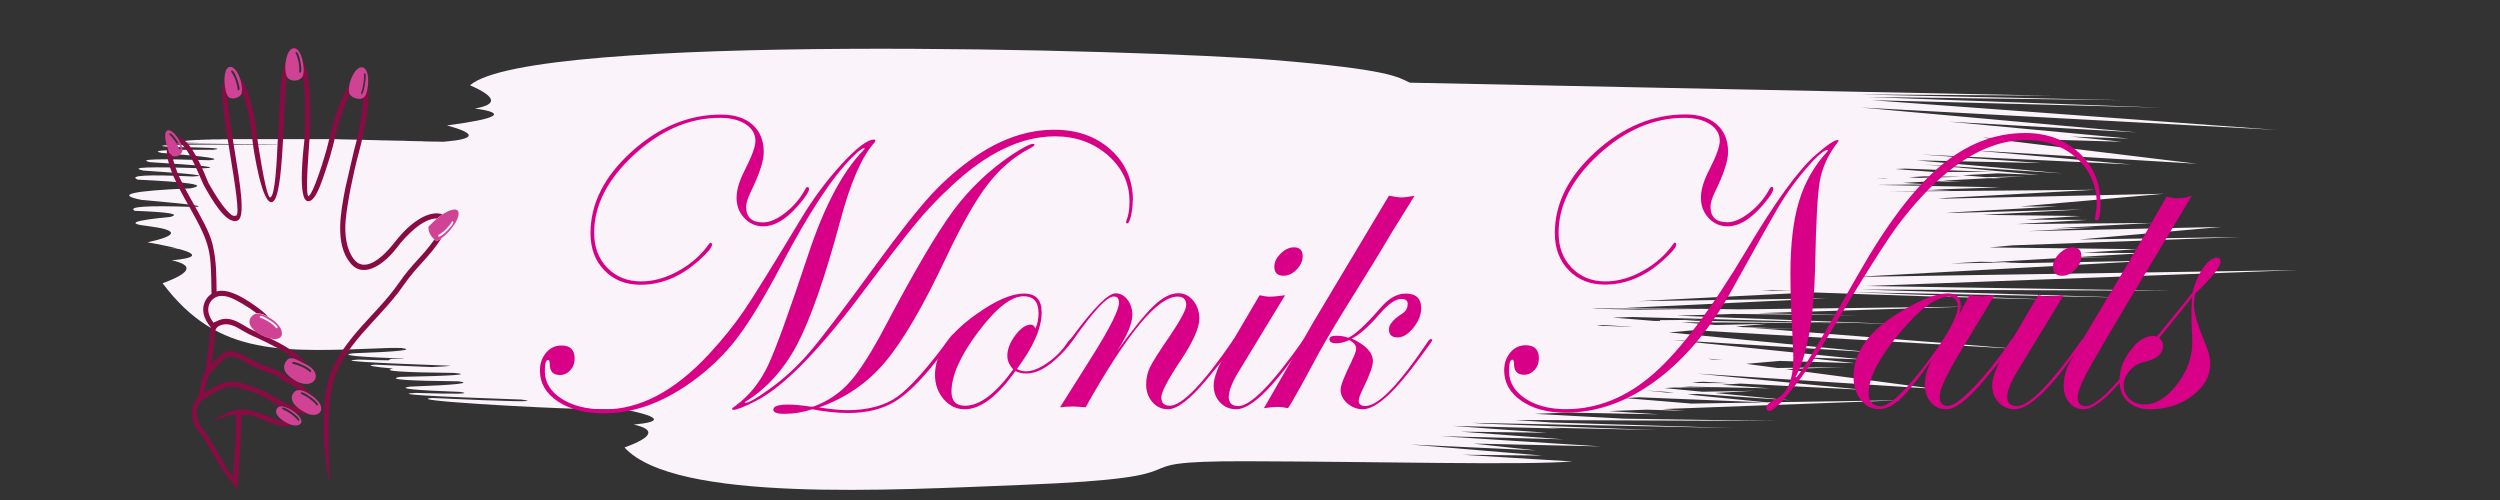 <?xml version="1.0" encoding="UTF-8"?>
<svg xmlns="http://www.w3.org/2000/svg" version="1.1" viewBox="0 0 300 60">
  <rect x="0" y="0" width="300" height="60" fill="#333333" stroke="none"/>
  <defs>
    <style>
      .cls-1 {
        fill: #d80086;
      }

      .cls-2 {
        fill: #880b43;
      }

      .cls-3 {
        fill: #fbf3fa;
      }

      .cls-4 {
        fill: #d04294;
        fill-rule: evenodd;
      }
    </style>
  </defs>
  <!-- Generator: Adobe Illustrator 28.7.3, SVG Export Plug-In . SVG Version: 1.2.0 Build 164)  -->
  <g>
    <g id="Layer_1">
      <path class="cls-3" d="M192.09,39.09l3.53.13h.34s-3.64-.22-3.64-.22l-.75.04.51.05ZM199.18,38.42l4.64-.04-1.63.09,19.44.31-19.9-.11,4.14.33,6.2-.14-3.75.33.84.07,7.58.22-6.37-.13,31.91,2.53-39.01-2.25-2.98.26,24.27,2.38-23.79-1.46h-.03s22.81,2.33,22.81,2.33l-5.76-.21-.61.05,5.43.6-9.06-.27-4.01.35,3.76.5,7.98-.12-6.97.26,17.79,2.36c-19-1.22-28.49-1.83-28.49-1.83,13.45,1.31,20.19,1.96,20.19,1.96l-14.94-.76-2.24.13,5.76.44-9.63-.21-1.02.06,4.5.07-5.31-.02-1.19.07,4.58.44,6.27-.12-4.78.27,9.31.9-11.41-.79-1.22.07,9.5.94,16.19-.25-28.72,1.06,2.84.21-4.69-.14-4.54.17,6.03.39-10.91-.21-4.01.15,10.7.58,18.24.28-30.84-.12h-.46s4.41.3,4.41.3l21.71.66-31.29-.62,1.5.1,20.75.77c-4.37-.1-8.76-.19-13.13-.29l1.71.11c-8.77-.21-13.16-.32-13.16-.32,7.57.55,11.35.82,11.35.82-6.92-.09-10.39-.13-10.39-.13,8.24.61,12.35.92,12.35.92-9.83-.26-14.75-.38-14.75-.38,12.83.82,19.25,1.23,19.25,1.23-10.22-.23-15.33-.34-15.33-.34,5.03.55,7.54.82,7.54.82-10.05-.47-15.09-.71-15.09-.71,10.59.88,15.88,1.33,15.88,1.33-6.42-.07-9.64-.1-9.64-.1,8.83.54,13.24.81,13.24.81-6.51.46-22.32.02-39.21-.03-17.36-.04-2.16,1.88-26.92,2.84-15.68.61-41.59,2.14-47.65-4.49,3.41-1.25,3.77-2.16,1.1-2.75,3.55-.33,3.21-.93-1-1.8l-5.43-.09c-4.63-.08-21.45-1.02-17.76-1.3,9.58.44,13.15.51,10.73.19-11.32-.39-15.55-.66-12.67-.8,5.01.16,6.78.12,5.32-.12-5.57-.2-7.6-.41-6.08-.63,5.62-.21,7.57-.42,5.87-.64-6.29-.06-8.63-.24-7.05-.53,6.58-.13,8.73-.29,6.47-.48-6.25-.06-8.68-.23-7.29-.53-2.26-.19-3.43-.37-2.16-.46,2.78.13,5.04.22,6.81.29,1.26-.05,2.01-.11,2.27-.16-10.08-.36-13.75-.61-11.03-.74,1.46.05,2.65.08,3.57.09.04-.05.15-.11.32-.17.56,0,1.09,0,1.59-.01-.05,0-.1-.02-.16-.03-5.56-.2-7.6-.41-6.08-.63,5.62-.2,7.58-.42,5.87-.64-.44,0-.87,0-1.27-.01-13,.48-20.66,1.17-27.37-7.76,3.41-1.25,3.78-2.16,1.11-2.75,2.92-.27,3.2-.72.87-1.36l-1.61-.12,1.46.08c-.88-.23-2.09-.49-3.65-.76,3.74-.82,3.77-1.48.07-1.95-2.68-.3-1.79-.67,2.68-1.1,1.25-.34-.17-.58-4.27-.73-.89-.5,1.4-.66,6.89-.47,2.07-.03.04-.3-6.07-.84-3.19-.63-1.24-1.09,5.87-1.39,2.11-.4,0-.74-6.33-1.04-1.15-.51,1.05-.64,6.61-.38,1.99-.09,0-.32-5.94-.71-1.79-.4.59-.49,7.13-.27,2.3-.09.18-.34-6.34-.74-1.53-.36.84-.43,7.12-.23,1.74-.15-.17-.44-5.72-.88-1.46-.29.59-.41,6.18-.37,1.51-.18-.25-.29-5.27-.34-2.83-.26,1.43-.34,12.78-.26.1,0,.19-.02.27-.03l-12.6-.15,3.35-.09h-1.72c-1.07-.12-.36-.23,1.26-.32h.07s.03,0,.03,0h.24s.02-.01.02-.01h.24s.05-.01.05-.01h.3s.07-.02.07-.02h.22s.02,0,.02,0h.32s.02-.01.02-.01h.12s.22-.01.22-.01h.28s.08,0,.08,0h.18s.04,0,.04,0h.21s.27-.02.27-.02h.27s.15,0,.15,0h.12s.27-.01.27-.01h.29s.11,0,.11,0h.18s.23,0,.23,0h.36s.05,0,.05,0h.24s.18,0,.18,0h.12s.3,0,.3,0h0s.29,0,.29,0h.13s.17,0,.17,0h.26s.04,0,.04,0h.3s.08,0,.08,0h.23s.2,0,.2,0h.1s.31,0,.31,0h.3s.16,0,.16,0h.15s.28,0,.28,0h.34s.3,0,.3,0h.3s.3,0,.3,0h.04s.26,0,.26,0h.17s.12,0,.12,0h.29s.29,0,.29,0h.29s.23,0,.23,0h.4s.21,0,.21,0h2s.07,0,.07,0h.46s.12,0,.12,0h.31s0,0,0,0h.28s.12,0,.12,0h.2s.18,0,.18,0h.28s.07,0,.07,0h.16s.97.03.97.03l.97.02h.08s.9.02.9.02l.97.03h.16s.81.02.81.02l.97.03h.24s.74.02.74.02l.97.02h.32s.65.03.65.03l.98.02h.39s.58.03.58.03l.97.02h.48s.49.02.49.02h.15c.08,0,.16,0,.24-.01,3.78-.32,3.88-.97.31-1.95,6.16-.81,7.27-1.49,3.34-2.03,2.77-.47,2.58-1.4-.58-2.79,7.32-6.35,80.93-4.29,96.43-3.03,13.86,1.13,14.9,2.03,16.34,2.72,25.1.52,50.59,1.03,77.11,1.56-15.52-.1-23.28-.15-23.28-.15,21.16.46,31.73.69,31.73.69-20.41-.25-30.61-.38-30.61-.38,23.55.85,35.34,1.28,35.34,1.28-23.25-.6-34.87-.9-34.87-.9,32.4,2.38,48.6,3.57,48.6,3.57-33.26-1.8-49.88-2.69-49.88-2.69,22.1,1.99,33.15,2.99,33.15,2.99-15.06-.86-22.59-1.29-22.59-1.29,14.42,1.36,21.64,2.03,21.64,2.03-4.65-.16-6.98-.24-6.98-.24,4.07.41,6.11.62,6.11.62-11.16-.33-16.75-.49-16.75-.49,17.15,2.09,25.73,3.13,25.73,3.13-17.95-1.08-26.93-1.62-26.93-1.62,12.73,1.14,19.09,1.71,19.09,1.71-16.83-.8-25.23-1.2-25.23-1.2,9.63.68,14.45,1.03,14.45,1.03-10.02-.22-15.02-.33-15.02-.33,11.75,1.05,17.62,1.57,17.62,1.57-11.18-.72-16.76-1.08-16.76-1.08l3.89.35.51.02h-.23s9.73.89,9.73.89l-5.05-.19-4.21.23,2.89.23,4.66-.12-3.69.2.74.06-1.47-.02-5.48.3,2.37.16-3.49-.1-3.68.2,4.14.25-2.76-.05-4.45.05,14.77.29-8.36.28,2.59.06-7.57.17,24.74-.22-18.87,1.03.97.03,26.16-.58-17.19,1.52h4.44s-12.19.69-12.19.69l-1.28.11,16.45-.44-12.02.65,11.75.14s-2.19.14-6.57.43c0,0,2.47.02,7.41.04l-8.55.5,16.36-.14-11.9.65,4.92-.09-7.94.43,23.17-.51-17.05,1.51,19.39-.3-27.37,1-2.78.25s5.92.07,17.76.21c0,0-2.18.14-6.57.43,0,0,2.48.02,7.42.04l-8.01.47,4.5.07-5.32-.02-9.53.56,3.97.12,15.24-.29s-11.86.65-35.59,1.95c0,0,17.72-.27,53.16-.82,0,0-17.34.64-52,1.91,0,0,12.32.19,36.94.57,0,0-12.5-.05-37.52-.15,0,0,10.79.33,32.36.98,0,0-11.2-.22-33.6-.67,0,0,8.18.3,24.55.91-10.25-.23-19.85-.53-29.12-.88l-20.85,1.06s7.58-.11,22.74-.34l-24.2,1.15c4.43.04,8.95.1,13.6.17l27.21-.32-24.98.78,11.94.26-14.89-.17-6.73.21,26.6,1.01-31.91-.85-2.4.07,5.01.4h.69ZM228.5,20.24l-1.09.04,4.54.35h7.1s-10.55-.4-10.55-.4ZM230.92,21.16l-1.86.11,1.2.08,5.13-.14-4.46-.05ZM226.1,21.43l-1.03.06,1.55-.04-.52-.02ZM241.36,31.48l-3.72-.07-3.6.21,7.32-.14ZM205.51,43.14l1.22-.03-1.83-.05.61.08ZM216.31,42.9h.18s-.32-.02-.32-.02l.14.02ZM204.34,45.81l-1.3.09.71.06,3.82.02-3.23-.17ZM200.01,47.11l.89-.02-3.51-.24,2.62.26ZM196.61,47.68l-1.61.09,7.99.66,8.88-.14-15.26-.62ZM191.58,37.01l-.59.03,5.66.12,7.73-.09-12.81-.06ZM215.22,34.89c-.86-.04-1.71-.07-2.56-.1l-1.23.07,3.8.03Z"/>
      <path class="cls-2" d="M52.45,26.22c-1.65-.08-3.76,2.07-4.87,3.56-1.12,1.49-3.79,3.89-5.52,1.81-1.93-2.31-1.17-6.18-.62-9.02l1.01-4.38c.48-1.72.79-3.27.96-4.56.1-.73.16-1.37.18-1.9.35-.21.49-.8.56-1.41.34,1.71-.49,5.78-1.1,8.03-.63,2.32-1.37,5.88-1.57,8.08-.14,1.68.05,3.48,1,4.69,1.43,1.81,3.74-.63,4.63-1.74.83-1.03,1.76-2.21,3.22-3.1,1.06-.65,2.01-.82,2.78-.56-.21.14-.43.31-.66.5h0ZM34.92,50.95c-1.14.73-3.76-.95-4.94-1.11-.38-.05-.7-.07-.98-.08-.05,3.09-.34,5.93-.5,8.95-1.23-1.55-1.83-2.17-2.82-4.07-.15-.3-1.45-2.44-1.79-2.8-.98-1.03-1.17-3.03-.2-4.1.29-.32.27-1.65.77-2.81.14-.32.27-.61.32-1.31.12-1.46.3-1.73.38-3.1.03-.42.05-.83.13-1.24-.45-.53-.76-1.12-.87-1.72-.16-.9.22-1.8.96-2.3-.08-5.11,0-5.71-2.62-10.37-1.42-2.51-2.93-5.19-2.74-7.38h0c.17.55.42,1.03.66,1.17.53,3.3,4.1,7.6,4.82,10.62.49,2.02.46,3.76.49,5.67,1.4-.37,3.13.69,4.47,1.61.72.5,1.38,1.03,1.74,1.45-.97-.54-1.3-.41-1.39-.43-1.03-.79-2.49-1.64-3.18-1.89-.64-.23-1.35-.33-1.93.07-.55.37-.8,1.03-.68,1.7.08.43.31.87.6,1.24l.68-.31c1.6-.6,2.87.73,4.12,1.27.1.04.19.07.29.1.22.16.45.3.65.4.36.19.69.31.97.38,1.64.81,3.66,1.9,4.41,3.14-.09-.04-.18-.09-.28-.13-.41-.18-.83-.46-1.22-.57-1.11-.88-2.75-1.66-3.81-2.18-1-.49-1.31-.54-2.3-1.13-.83-.5-1.68-1.01-2.63-.67-.35.12-.61.34-.68.73-.1.77-.05,1.26-.21,2.14l-.24,1.84c.4-.45.83-.97,1.34-1.29,1.03-.67,2.16-.05,3.52.76.91.54,2,.83,2.98,1.23.73.29,1.45,1.1,1.98,1.08.12.08.24.15.35.22l.03.06s1.25.75,1.74,1.62c-.04-.03-.09-.06-.13-.09-.5-.32-.91-.49-1.24-.51-.39-.33-.82-.61-1.15-.73-.78-.29-1.22-.83-1.81-1.07-1.03-.42-2.1-.7-3.06-1.27-.6-.36-1.64-1.02-2.37-.95-.68.11-1.2.79-1.64,1.28.02.02-.72.77-.79.83l-.42,1.17-.19,1.09c.34-.22.83-.51,1.34-.77,1.18-.6,1.69-.74,2.94-.45,1.34.32,3.06,1.01,3.72,1.46.54.37,2.01,1.18,3.17,1.51.27.23.61.45,1.04.66.05.03.11.05.16.07-.43.07-1.01-.03-1.62-.22-.67-.48-1.24-.67-1.61-.66-.62-.3-1.16-.62-1.5-.86-.65-.44-2.32-1.06-3.42-1.35-1.26-.26-1.43-.22-2.64.4-.81.41-1.61.94-2.01,1.23-.64.59-.64,2.34.21,3.24.38.41,1.7,2.57,1.89,2.94.53,1.04,1.19,2.21,1.75,2.87.23-2.17.42-5.04.37-7.34-.01-.56-1.99.67-2.81.38,1.3-.12,1.63-1.14,3.4-1.12,1.15,0,1.65.17,2.89.67.78.31,1.63.65,2.21.7.03,0,.41.28.88.43h0ZM52.99,28.57c-1.65,2.52-2.9,3.25-4.6,5.71-2.89,4.19-7.5,7.16-8.58,12.29-.61,2.89-.35,8.62-.26,11.33-.72-2.79-1.01-8.32-.35-11.45,1.13-5.37,5.78-8.31,8.68-12.52,1.6-2.32,2.8-3.13,4.26-5.2.08.07.17.14.27.21.2-.11.4-.24.58-.38h0ZM27.26,11.39c.05,1.53.48,4.16.91,6.76.66,4.01,1.3,7.95.34,8.31-1.37.58-3.2-2.71-4.06-4.24-.57-1.22-1.7-4.22-2.73-4.96-.1-.24-.24-.49-.4-.73.5-.05,1.1.43,1.74,1.41.59.9,1.25,2.25,1.94,3.99.86,1.52,1.58,2.62,2.18,3.28.75.83.89.71,1.16.66.46-.1-.15-3.83-.77-7.62-.63-3.81-1.26-7.69-.62-8.5.01.62.13,1.26.32,1.64h0ZM34.42,9.18c-.48,3.74-.33,14.41-1.72,15.05-1.26.56-2.3-6.48-2.36-7.03-.24-2.22-.57-3.95-.93-5.19-.13-.44-.25-.82-.37-1.12.02-.43-.08-.98-.26-1.48.4.3.84,1.12,1.22,2.44.37,1.28.72,3.08.96,5.4.7,4.43,1.19,6.58,1.48,6.44,1.16-.5.72-14.7,1.83-16.12-.07.64-.02,1.28.15,1.64h0ZM41.97,11.32c-.22.42-.47,1-.74,1.73-.41,1.11-.85,2.57-1.25,4.36-.45,1.8-1.27,4.16-1.57,4.9-.49,1.2-.94,1.85-1.42,1.84-1.36-.01-.54-6.51-.47-7.27.15-2.61.12-4.69,0-6.2-.05-.65-.12-1.18-.19-1.6.13-.34.13-.99,0-1.62,1.06,1.03.98,7.3.8,9.46-.06.8-.51,6.19-.14,6.62.55-.03,2.02-4.81,2.37-6.25.4-1.83.85-3.31,1.27-4.45.47-1.28.93-2.14,1.25-2.57-.08.42-.08.82.07,1.06h0Z"/>
      <path class="cls-4" d="M34.46,50.77c-.51-.28-1.76-1.01-1.18-1.82.23-.33,1.01-.27,2.06.5,1.59,1.15.67,2.1-.88,1.33h0ZM33.15,39.37c.09.1.59-.09-.77-.95-1.42-.91-1.24-.34-1.17-.31.36.14.72.3,1.04.51.33.2.63.45.89.75h0ZM54.23,26.58c.06-.12.6-.04-.55,1.09-1.2,1.19-1.14.59-1.07.54.33-.21.64-.44.91-.71.27-.27.52-.58.72-.92h0ZM20.33,16.15c-.09-.08.07-.53.87.68.83,1.28.32,1.12.29,1.05-.12-.33-.28-.64-.47-.93-.19-.29-.42-.56-.69-.8h0ZM27.74,8.6c-.07-.11.22-.56.75.97.56,1.59.04,1.28.04,1.2-.05-.38-.13-.76-.26-1.12-.13-.37-.3-.72-.53-1.04h0ZM35.47,6.37c-.06-.12.3-.52.59,1.07.3,1.66-.16,1.28-.15,1.19.01-.39,0-.77-.08-1.15-.07-.38-.19-.75-.36-1.11h0ZM43.68,8.89c0-.13.38-.41.12,1.19-.27,1.67-.49,1.18-.47,1.1.12-.37.22-.74.28-1.13.06-.38.09-.77.06-1.16h0ZM35.76,50.48c.08.1.6-.05-.71-1-1.37-.99-1.22-.41-1.14-.37.35.15.69.34,1.01.57.32.23.6.49.85.8h0ZM37.99,48.65c.08.1.6-.05-.71-1-1.37-.99-1.22-.41-1.14-.38.35.16.7.34,1.01.57.31.23.6.49.85.8h0ZM37.2,44.64c.1.09.57-.16-.89-.84-1.53-.71-1.27-.17-1.19-.15.38.09.75.21,1.1.37.35.16.68.37.99.63h0ZM53.85,25.31c2.37-.95.82,2.39-1.45,3.64-.68-.49-1.01-1.07-.99-1.74.9-.95,1.72-1.58,2.44-1.89h0ZM29,11.19c-.12.49-1.09.83-1.53.49-.6-.47-.83-3.41.04-3.64.91-.25,1.74,2.13,1.49,3.15h0ZM20.07,15.66c.7-.29,1.95,1.71,1.82,2.43-.07.42-.6.79-1.11.66-.62-.16-1.34-2.82-.72-3.09h0ZM34.42,6.78c-.27.88-.24,2.09.07,2.52.4.55,1.52.48,1.83-.15.36-.74-.09-3.4-1.06-3.36-.33,0-.64.34-.84,1h0ZM43.78,11.57c-.43.56-1.57.24-1.83-.31-.39-.81.57-3.42,1.58-3.17.94.23.71,2.88.25,3.48h0ZM32.02,37.96c2.67,1.34,2.34,3.76-.64,2.26-.77-.38-1.98-1.3-1.19-2.24.41-.49,1.01-.42,1.83-.01h0ZM36.48,43.6c2.54,1.09,1.32,3.33-.93,2.14-.75-.45-1.96-1.25-1.24-2.36.55-.85,1.38-.12,2.17.22h0ZM36.75,49.57c-1.54-.77-2.03-1.67-1.57-2.37.36-.55,1.02-.52,2.01.12,2.47,1.6,1.13,3.03-.44,2.25h0Z"/>
      <g>
        <path class="cls-1" d="M135.93,24.05c0,.64-.07,1.25-.21,1.85-.14.6-.28.89-.43.89-.11,0-.17-.04-.17-.13.02-.07.03-.13.05-.2.25-.57.37-1.34.37-2.3,0-2.17-.87-4.02-2.6-5.53s-3.85-2.27-6.35-2.27c-4.04,0-8.17,1.98-12.4,5.94-1.67,1.55-3.1,3.07-4.31,4.54-1.16,1.39-3.43,4.33-6.81,8.83-5,6.62-9.1,10.76-12.3,12.41-1.44.74-2.36,1.1-2.77,1.1-.1,0-.15-.06-.15-.17.02-.02.19-.15.51-.39,1.6-1.19,2.88-2.8,3.82-4.81.88-1.85,2.47-6.22,4.76-13.12,1.94-5.89,4.17-10.1,6.67-12.66.1-.1.15-.18.15-.25-.21-.07-.69.29-1.45,1.05-2.44,2.42-5.3,6.77-8.58,13.04-2.03,3.86-3.81,6.78-5.33,8.77-1.53,1.99-3.35,3.73-5.46,5.23-3.47,2.48-6.95,3.73-10.45,3.73-2.27,0-4.12-.48-5.55-1.43-1.43-.96-2.15-2.19-2.15-3.69,0-.85.25-1.57.74-2.15s1.1-.87,1.84-.87c1.06,0,1.59.52,1.59,1.57,0,.54-.17,1-.52,1.39s-.77.58-1.26.58c-.81,0-1.21-.44-1.21-1.32,0-.33-.07-.49-.2-.49-.26,0-.39.45-.39,1.35,0,1.34.67,2.44,2,3.3,1.33.86,3.05,1.29,5.14,1.29,4.27,0,8.46-2.21,12.56-6.64,1.65-1.78,3.05-3.52,4.2-5.21,1.15-1.69,3.43-5.37,6.85-11.04,1.44-2.4,3.06-4.58,4.87-6.55s3.1-2.94,3.87-2.94c.11,0,.17.05.17.15-.02.07-.05.13-.1.2-1.52,1.67-2.89,4.82-4.12,9.44-1.83,6.79-3.55,11.72-5.17,14.81-1.6,3.01-3.66,5.29-6.18,6.84-.07.02-.1.05-.1.1.02.02.05.03.1.05.38,0,1.29-.52,2.75-1.57,1.76-1.24,3.39-2.73,4.88-4.46,1.49-1.73,4.18-5.28,8.09-10.64,2.76-3.79,4.96-6.57,6.58-8.33,1.63-1.76,3.43-3.31,5.4-4.65,3.09-2.08,6.2-3.12,9.34-3.12,2.75,0,5,.8,6.78,2.4,1.77,1.6,2.66,3.63,2.66,6.1ZM97.08,22.67c0,.36-.47,1.06-1.4,2.11-1.41,1.59-2.77,2.38-4.08,2.38-.9,0-1.66-.33-2.28-.99-.62-.66-.93-1.48-.93-2.44s.33-2.05,1.01-3.36c.83-1.63,1.25-2.79,1.25-3.46,0-.83-.39-1.5-1.18-2.01-.78-.51-1.81-.76-3.09-.76-3.65,0-7.07,1.47-10.27,4.41-3.2,2.94-4.81,6.07-4.81,9.39,0,1.72.53,3.12,1.58,4.2,1.06,1.09,2.41,1.63,4.06,1.63,1.47,0,2.97-.42,4.48-1.26,1.51-.84,2.74-1.92,3.67-3.25.06-.08.11-.12.15-.12.13,0,.2.07.2.22,0,.33-.52.96-1.57,1.89-2.16,1.95-4.5,2.92-7.02,2.92-1.77,0-3.21-.57-4.32-1.72-1.11-1.14-1.67-2.63-1.67-4.46,0-3.55,1.64-6.81,4.92-9.78,3.28-2.97,6.86-4.46,10.75-4.46,1.6,0,2.86.4,3.76,1.2.91.8,1.36,1.9,1.36,3.31,0,1.05-.52,2.64-1.57,4.78-.36.75-.54,1.35-.54,1.79,0,1.24.67,1.86,2.01,1.86.8,0,1.7-.38,2.69-1.16.99-.77,1.79-1.71,2.39-2.83.08-.16.16-.25.25-.25.13,0,.2.07.2.2ZM124.13,17.4c0,.08-.22.24-.66.47-1.91,1.01-3.59,2.48-5.04,4.39s-3.11,4.85-4.97,8.8c-2.71,5.75-5.14,9.89-7.27,12.41-2.13,2.52-4.77,4.32-7.91,5.42,1.45.22,2.57.33,3.36.33,2.52,0,4.53-.54,6.04-1.61,1.51-1.07,3.65-3.47,6.41-7.21.18-.23.32-.34.42-.34.06.02.1.07.1.15,0,.16-.77,1.22-2.31,3.17-1.88,2.39-3.56,4.02-5.04,4.88s-3.3,1.3-5.46,1.3c-1.34,0-2.79-.15-4.34-.45-1.1.37-2.22.55-3.36.55-.87,0-1.3-.17-1.3-.5,0-.41.6-.61,1.81-.61.67,0,1.55.08,2.65.25h.32c1.73-.62,3.2-1.61,4.4-2.96,1.2-1.35,2.64-3.62,4.33-6.83,3.42-6.49,6.12-11.08,8.12-13.78,1.93-2.58,4.24-4.79,6.94-6.62,1.36-.9,2.23-1.35,2.62-1.35.1,0,.15.05.15.15Z"/>
        <path class="cls-1" d="M128.61,40.84c0,.26-.48.87-1.45,1.83-1.44,1.43-2.76,2.15-3.97,2.15-.51,0-.96-.1-1.35-.29-2.16,3.06-4.19,4.58-6.08,4.58-.98,0-1.82-.4-2.52-1.21-.69-.81-1.04-1.78-1.04-2.91,0-2.52,1.65-4.94,4.95-7.28,2.32-1.65,4.23-2.48,5.74-2.48,1.41,0,2.11.75,2.11,2.25,0,1.88-.99,4.14-2.97,6.79.33.2.69.29,1.1.29.74,0,1.59-.34,2.58-1.03.98-.68,1.79-1.51,2.41-2.47.18-.23.31-.34.39-.34.07,0,.1.03.1.1ZM124.62,37.54c0-1.32-.6-1.99-1.79-1.99-1.49,0-3.3,1.42-5.44,4.27-2.14,2.84-3.21,5.24-3.21,7.18,0,1.13.54,1.69,1.62,1.69,1.77,0,3.69-1.46,5.79-4.36-.47-.52-.71-1.06-.71-1.62,0-.8.32-1.63.96-2.48.64-.85,1.26-1.27,1.86-1.27.26,0,.44.16.54.49.26-.57.39-1.21.39-1.91Z"/>
        <path class="cls-1" d="M148.29,40.86c0,.34-1.19,1.93-3.56,4.76-1.95,2.32-3.48,3.49-4.59,3.49-.74,0-1.35-.29-1.85-.86-.5-.57-.75-1.28-.75-2.11,0-.74.15-1.42.45-2.05.3-.63,1.09-1.88,2.37-3.74,1.32-1.96,1.99-3.21,1.99-3.75,0-.67-.35-1.01-1.05-1.01-2.39,0-6.06,4.43-11.03,13.29-.8-.07-1.28-.1-1.45-.1-.57,0-1.11.03-1.62.1l3.82-6.06c2.17-3.46,3.26-5.63,3.26-6.5,0-.49-.21-.74-.61-.74-.84,0-2.48,1.76-4.94,5.28-.15.21-.26.33-.34.34-.08,0-.13-.05-.15-.15.02-.08.05-.15.1-.2l.47-.61c2.5-3.36,4.19-5.04,5.06-5.04.56,0,1.03.25,1.42.76s.59,1.11.59,1.81c0,1.05-.61,2.5-1.84,4.36,1.93-2.66,3.41-4.49,4.45-5.47,1.04-.98,2-1.47,2.88-1.47.72,0,1.32.29,1.81.88.49.59.74,1.32.74,2.18,0,1.09-.75,2.77-2.26,5.03-1.54,2.3-2.3,3.78-2.3,4.41,0,.67.34,1,1.01,1,1.46,0,3.97-2.59,7.54-7.78.08-.16.16-.25.25-.25.1,0,.15.05.15.15Z"/>
        <path class="cls-1" d="M156.68,40.86s-.1.18-.25.39l-1.05,1.45c-3.08,4.27-5.42,6.41-7.04,6.41-.77,0-1.41-.27-1.93-.82-.52-.55-.77-1.23-.77-2.05,0-.95.56-2.39,1.69-4.31l3.82-6.5c.51.11.91.17,1.2.17.44,0,1.06-.06,1.86-.17l-5.56,9.14c-.8,1.32-1.2,2.35-1.2,3.06s.38,1.1,1.15,1.1c1.46,0,4.02-2.59,7.68-7.78.08-.16.16-.25.25-.25.1,0,.15.05.15.15ZM156.32,30.73c0,.57-.24,1.11-.72,1.61-.48.5-1.01.75-1.58.75-.74,0-1.1-.37-1.1-1.1,0-.54.25-1.06.76-1.56.51-.5,1.04-.75,1.59-.75.7,0,1.05.35,1.05,1.05Z"/>
        <path class="cls-1" d="M169.74,23.49c-.13.23-.34.56-.61,1-.43.69-1.06,1.71-1.91,3.06-.41.7-1.04,1.76-1.89,3.16l-4.22,6.82c-1.41,2.27-2.6,4.33-3.58,6.18-1.09,2.06-1.98,3.65-2.65,4.78l-.32.49c-.44-.1-.87-.15-1.3-.15-.36,0-.89.05-1.59.15.38-.64.79-1.36,1.25-2.16l2.84-4.95c.43-.74,1.06-1.85,1.91-3.33l9-15.05c.67.13,1.17.2,1.5.2s.85-.06,1.57-.2ZM171.86,40.86s-.1.18-.25.39l-1.06,1.45c-3.09,4.27-5.42,6.41-7,6.41-.7,0-1.33-.24-1.87-.71-.54-.47-.81-1.02-.81-1.62,0-.52.46-1.69,1.37-3.51l.03-.1c.31-.61.47-1.06.47-1.35,0-.36-.27-.7-.81-1.01-.62.26-1.14.39-1.54.39-.57,0-.86-.16-.86-.49,0-.28.27-.42.81-.42s1.01.08,1.45.24c.82-.36,2.12-1.57,3.92-3.64.96-1.11,1.95-1.66,2.97-1.66,1.24,0,1.86.59,1.86,1.76,0,.79-.31,1.57-.94,2.34-.63.78-1.25,1.16-1.88,1.16-.7,0-1.05-.32-1.05-.96,0-.59.53-1.22,1.59-1.89.44-.28.66-.67.66-1.18,0-.39-.25-.59-.76-.59-.7,0-1.59.62-2.65,1.86-1.36,1.55-2.46,2.51-3.31,2.89,1.7.79,2.55,1.69,2.55,2.73,0,.57-.4,1.68-1.2,3.31-.34.69-.51,1.16-.51,1.42,0,.43.27.64.81.64,1.54,0,4.05-2.59,7.53-7.78.11-.16.22-.25.32-.25.11,0,.16.05.16.15Z"/>
        <path class="cls-1" d="M252.06,24.39c0,1.37-.15,2.06-.46,2.06-.13,0-.19-.05-.19-.15,0-.18.03-.47.1-.86s.1-.69.1-.91c0-2.25-.8-4.1-2.4-5.55-1.6-1.44-3.64-2.17-6.13-2.17-4.92,0-9.87,3.2-14.86,9.59-1.57,1.99-4.62,6.8-9.14,14.42-1.31,2.21-2.65,4.17-4.03,5.9-1.38,1.73-2.29,2.59-2.73,2.59-.25,0-.38-.12-.38-.37,0-.31.37-.65,1.1-1.01,1.44-.67,2.16-2.34,2.16-5.01,0-.51-.03-1.35-.1-2.53-.16-2.91-.25-5.42-.25-7.53,0-3.52.34-6.41,1.02-8.67.68-2.27,1.81-4.27,3.4-6,.03-.05.07-.11.1-.2-.51-.07-1.63.97-3.36,3.11-.92,1.13-1.74,2.3-2.46,3.51-.73,1.21-2.62,4.58-5.68,10.1-2.62,4.73-5.67,8.38-9.15,10.95s-7.11,3.86-10.89,3.86c-2.13,0-3.88-.47-5.26-1.42-1.38-.95-2.07-2.17-2.07-3.65,0-.85.25-1.57.74-2.15s1.1-.87,1.84-.87c1.06,0,1.59.52,1.59,1.57,0,.54-.17,1-.52,1.39-.35.38-.77.58-1.26.58-.81,0-1.21-.44-1.21-1.32,0-.33-.07-.49-.2-.49-.26,0-.4.45-.4,1.35,0,1.34.64,2.44,1.93,3.3,1.28.86,2.92,1.29,4.9,1.29,3.79,0,7.32-1.43,10.56-4.29,3.25-2.86,6.96-7.82,11.15-14.86,3.42-5.74,6.15-9.51,8.2-11.31,1.41-1.23,2.31-1.84,2.7-1.84.07.02.11.05.12.1,0,.03-.11.18-.32.44-1.03,1.39-1.68,2.87-1.95,4.43-.27,1.56-.45,4.9-.55,10-.13,6.23-.9,10.69-2.3,13.37-.03,0-.05.03-.05.1l.05.05c.29,0,2.77-4.1,7.43-12.31,3.4-6,6.68-10.34,9.84-13.01,3.16-2.67,6.57-4.01,10.23-4.01,2.61,0,4.78.8,6.48,2.39,1.71,1.59,2.56,3.6,2.56,6.04ZM212.79,22.67c0,.36-.47,1.06-1.4,2.11-1.41,1.59-2.76,2.38-4.07,2.38-.9,0-1.66-.33-2.28-.99-.62-.66-.93-1.48-.93-2.44s.33-2.05,1.01-3.36c.83-1.63,1.25-2.79,1.25-3.46,0-.83-.39-1.5-1.18-2.01-.79-.51-1.81-.76-3.09-.76-3.65,0-7.07,1.47-10.27,4.41-3.2,2.94-4.8,6.07-4.8,9.39,0,1.72.53,3.12,1.58,4.2,1.06,1.09,2.41,1.63,4.06,1.63,1.47,0,2.96-.42,4.48-1.27,1.51-.84,2.74-1.93,3.67-3.26.06-.08.11-.12.15-.12.12,0,.18.07.18.22,0,.33-.52.96-1.57,1.89-2.16,1.95-4.5,2.92-7.01,2.92-1.77,0-3.2-.57-4.32-1.72s-1.67-2.63-1.67-4.46c0-3.55,1.64-6.81,4.92-9.78,3.28-2.97,6.86-4.46,10.75-4.46,1.6,0,2.86.4,3.76,1.2.91.8,1.36,1.9,1.36,3.31,0,1.05-.52,2.64-1.57,4.78-.36.75-.54,1.35-.54,1.79,0,1.24.67,1.86,2.01,1.86.8,0,1.7-.38,2.68-1.16.99-.77,1.79-1.71,2.39-2.83.08-.16.16-.25.25-.25.13,0,.2.07.2.2Z"/>
        <path class="cls-1" d="M241.68,40.86c0,.34-1.19,1.93-3.58,4.76-1.93,2.32-3.45,3.49-4.57,3.49-.75,0-1.37-.28-1.84-.85-.47-.56-.71-1.27-.71-2.12s.26-1.84.78-2.87c-1.63,2.29-2.88,3.83-3.75,4.63s-1.71,1.2-2.53,1.2c-.87,0-1.59-.37-2.18-1.12-.59-.74-.88-1.68-.88-2.81,0-3.14,2.21-5.92,6.64-8.34,1.94-1.08,3.51-1.62,4.71-1.62,1.01,0,1.52.49,1.52,1.47,0,.28-.07.65-.2,1.1l1.25-2.38c.49.11.92.17,1.3.17.44,0,1.01-.06,1.72-.17l-4.34,7.18c-1.5,2.52-2.26,4.18-2.26,4.98s.32,1.15.96,1.15,1.7-.75,3.14-2.25,2.91-3.34,4.39-5.54c.1-.16.19-.25.27-.25.1,0,.15.05.15.15ZM234.93,36.81c0-.8-.37-1.2-1.1-1.2-1.5,0-3.48,1.47-5.92,4.41-2.44,2.94-3.67,5.32-3.67,7.13,0,1.06.47,1.59,1.42,1.59,1.13,0,3.08-1.87,5.86-5.61,2.27-3.07,3.41-5.18,3.41-6.33Z"/>
        <path class="cls-1" d="M250.11,40.86s-.1.18-.25.39l-1.06,1.45c-3.08,4.27-5.42,6.41-7.04,6.41-.77,0-1.41-.27-1.93-.82-.52-.55-.77-1.23-.77-2.05,0-.95.56-2.39,1.69-4.31l3.83-6.5c.51.11.91.17,1.2.17.44,0,1.06-.06,1.86-.17l-5.57,9.14c-.8,1.32-1.2,2.35-1.2,3.06s.38,1.1,1.15,1.1c1.46,0,4.02-2.59,7.68-7.78.08-.16.16-.25.25-.25.1,0,.15.05.15.15ZM249.76,30.73c0,.57-.24,1.11-.72,1.61-.48.5-1.01.75-1.58.75-.74,0-1.1-.37-1.1-1.1,0-.54.25-1.06.76-1.56.51-.5,1.04-.75,1.59-.75.7,0,1.05.35,1.05,1.05Z"/>
        <path class="cls-1" d="M263.02,23.49c-6.87,11.42-10.87,18.14-12,20.15-1.14,2.01-1.7,3.34-1.7,4,0,.74.31,1.1.93,1.1,1.38,0,3.9-2.59,7.56-7.78.08-.16.18-.25.29-.25.07.02.1.07.1.15,0,.1-.08.23-.25.39l-1.06,1.45c-3.09,4.27-5.38,6.41-6.85,6.41-.7,0-1.28-.27-1.73-.8-.45-.53-.67-1.21-.67-2.02,0-.9.21-1.77.62-2.61s1.83-3.27,4.25-7.29c2.96-4.92,5.45-9.19,7.48-12.8.49.13.92.2,1.3.2.62,0,1.19-.1,1.72-.29Z"/>
        <path class="cls-1" d="M266.48,31.35c0,.65-1.02,1.95-3.06,3.89-.1.51-.15.95-.15,1.32,0,.95.43,2.45,1.3,4.51.44,1.03.66,1.9.66,2.6,0,1.47-.72,2.75-2.15,3.82-1.43,1.08-3.13,1.62-5.09,1.62-1.11,0-2-.31-2.66-.94s-.99-1.47-.99-2.54c0-1.23.44-2.42,1.31-3.58.87-1.16,1.78-1.74,2.71-1.74.16,0,.31.03.44.1l1.96-2.4c.59-.7,1.37-1.68,2.35-2.92.28-1.14.7-2.12,1.27-2.94s1.14-1.23,1.69-1.23c.26,0,.39.14.39.43ZM263.07,41.02c0-.49-.02-.98-.05-1.46-.03-.48-.05-1.17-.05-2.07,0-.74.03-1.35.1-1.84-.92,1.16-2.24,2.79-3.97,4.9.31.26.47.58.47.96,0,.96-.79,1.62-2.38,1.96-.64.15-1.19.5-1.65,1.04-.47.55-.7,1.12-.7,1.73,0,.65.24,1.2.71,1.64s1.06.66,1.77.66c1.37,0,2.68-.8,3.91-2.39s1.85-3.31,1.85-5.14Z"/>
      </g>
    </g>
  </g>
</svg>